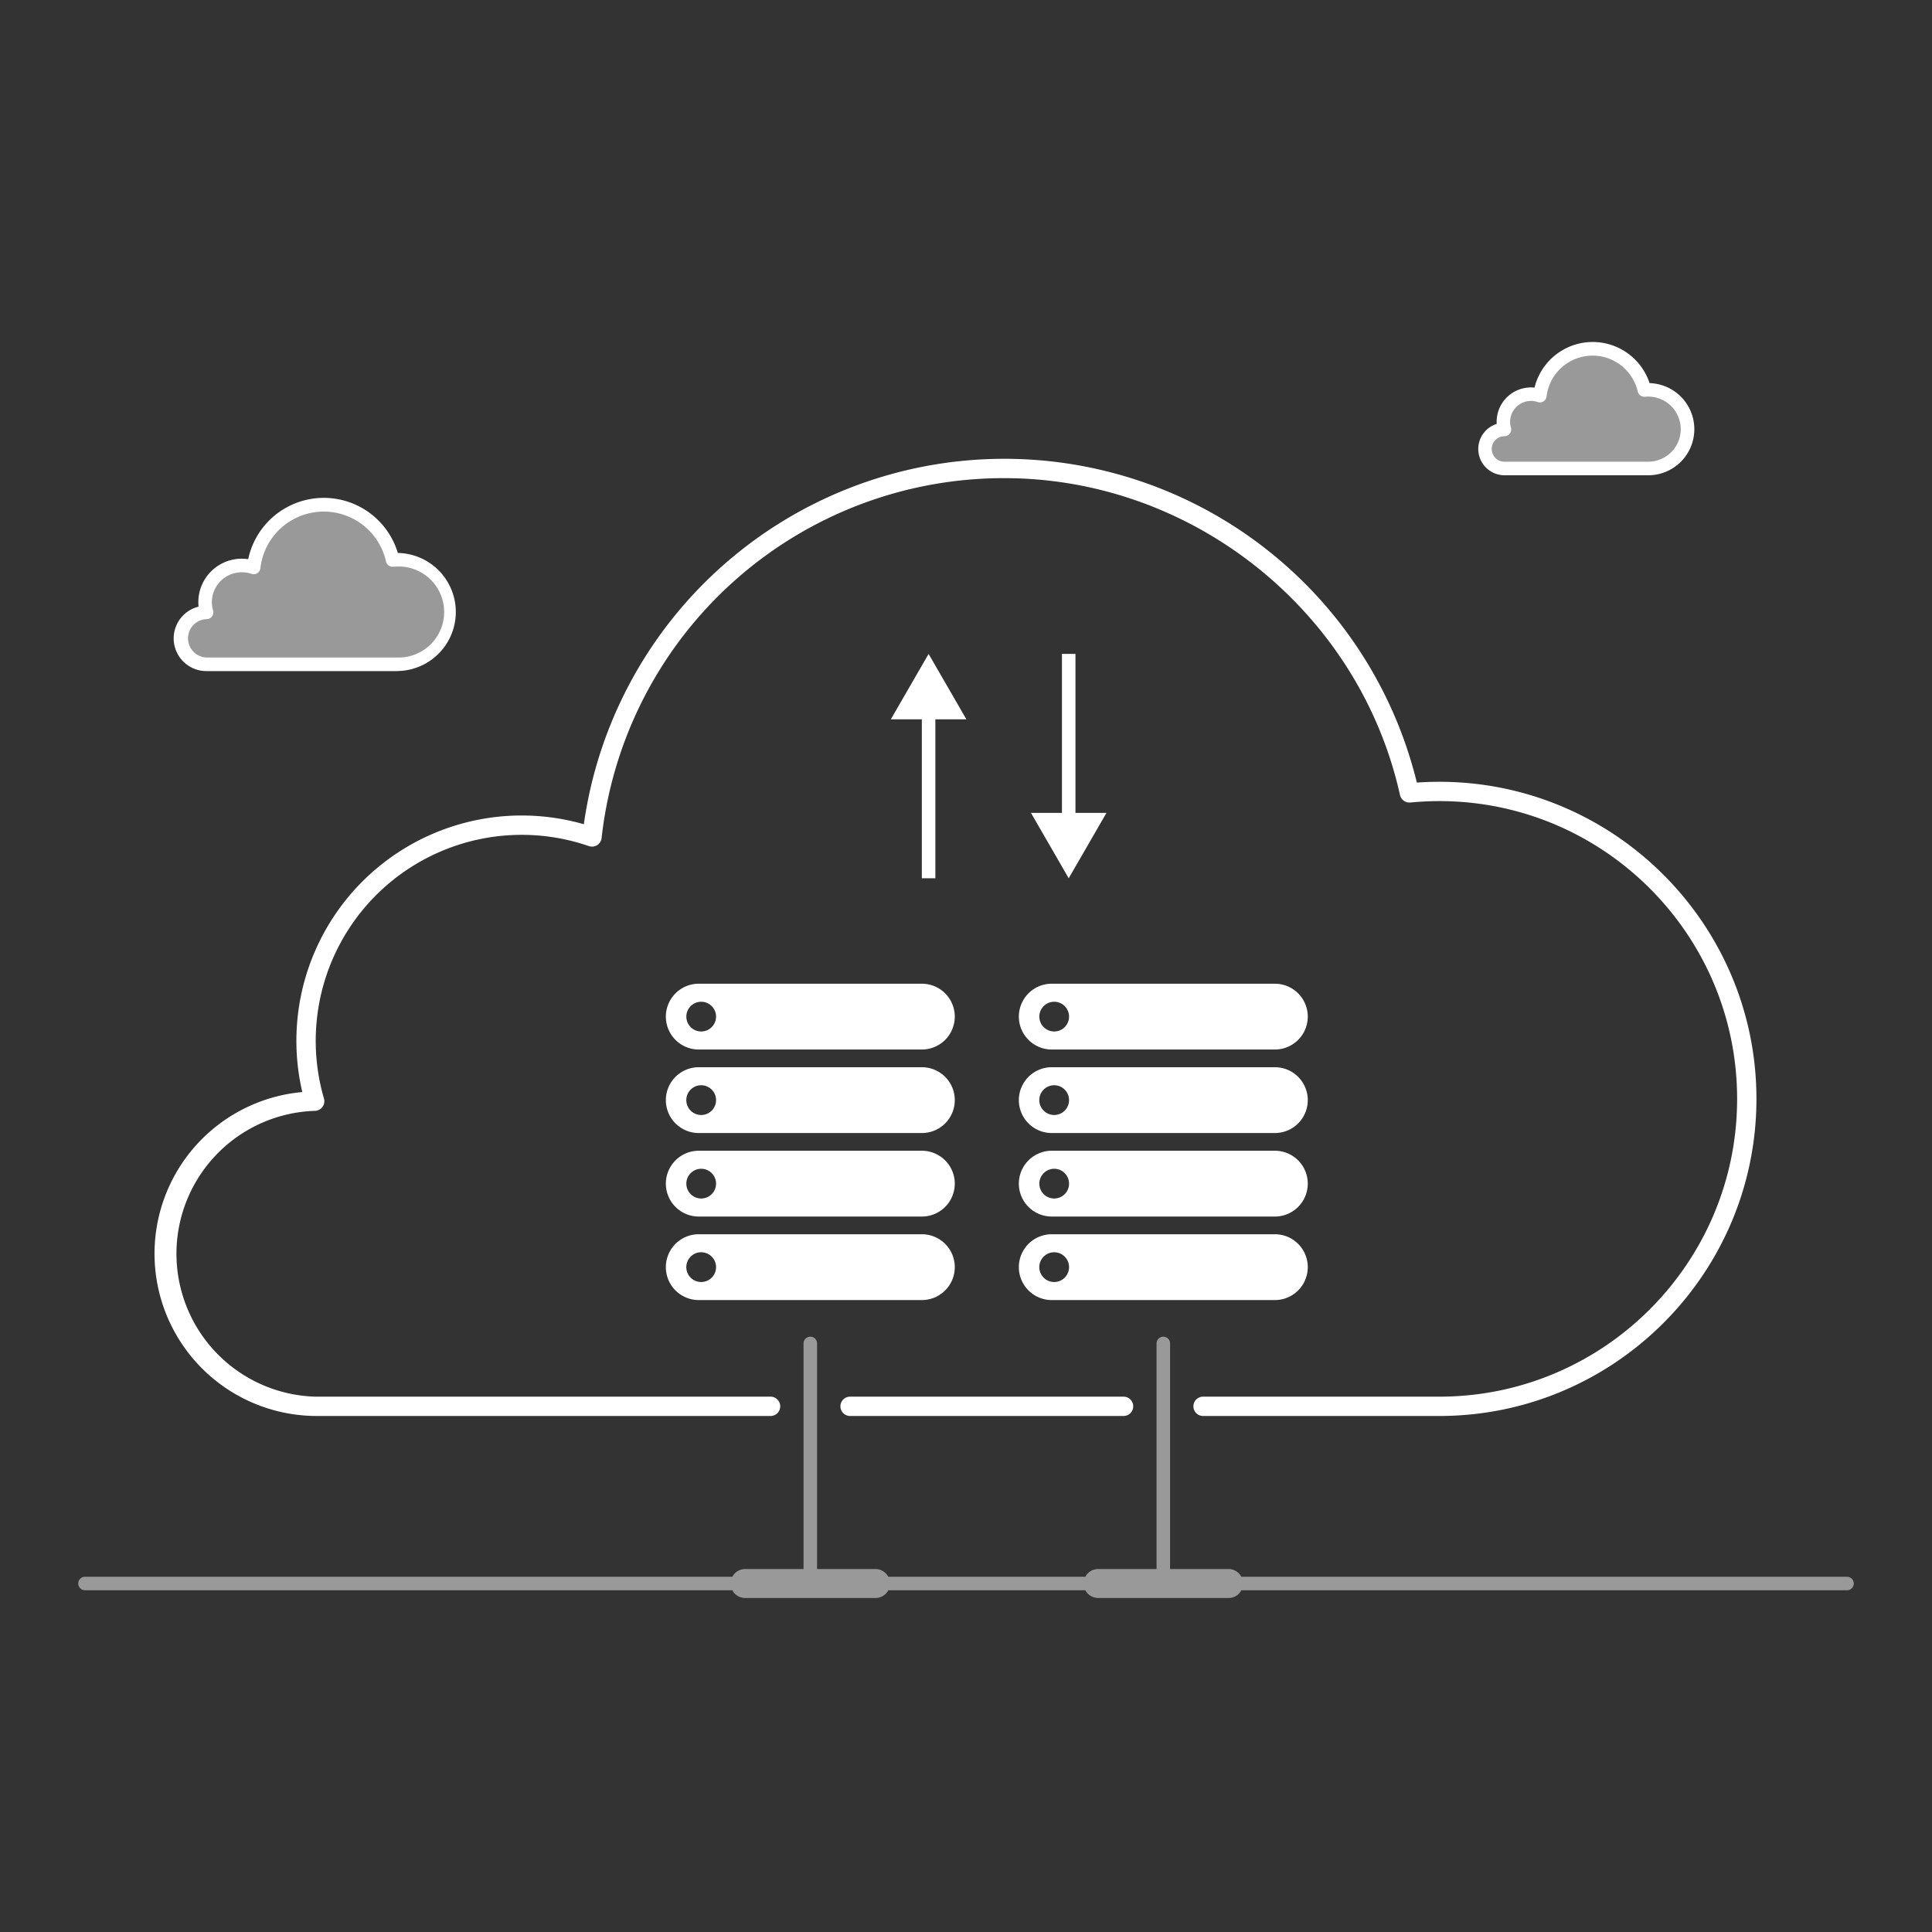 <svg xmlns="http://www.w3.org/2000/svg" xmlns:xlink="http://www.w3.org/1999/xlink" viewBox="0 0 1000 1000" xmlns:v="https://vecta.io/nano"><rect x="0" y="0" width="1000" height="1000" fill="#333333" stroke="none"/><g fill="#fff"><path d="M205.89,289.74a25.64,25.64,0,0,0-2.64.13,36.52,36.52,0,0,0-71.93,3.87,19,19,0,0,0-25.16,17.93,18.76,18.76,0,0,0,.76,5.33,13.43,13.43,0,0,0,0,26.85h98.92a27.06,27.06,0,1,0,0-54.11Z" opacity=".5"/><path d="M205.89 347.35H107a16.92 16.92 0 0 1-4.22-33.35 23.16 23.16 0 0 1-.12-2.36 22.48 22.48 0 0 1 22.46-22.46 23.28 23.28 0 0 1 3.35.24 40 40 0 0 1 77.45-3.21 30.56 30.56 0 0 1 0 61.11zm-80.77-51.14A15.47 15.47 0 0 0 110.28 316a3.51 3.51 0 0 1-3.35 4.48 9.93 9.93 0 0 0 0 19.85h98.92a23.56 23.56 0 1 0 0-47.11l-2.3.11a3.52 3.52 0 0 1-3.76-2.72 33 33 0 0 0-65 3.5 3.5 3.5 0 0 1-4.62 2.92 15.48 15.48 0 0 0-5.05-.82z"/><path d="M853.14,201.76a18.67,18.67,0,0,0-2,.1,27.47,27.47,0,0,0-54.1,2.91,14.27,14.27,0,0,0-18.35,17.49,10.1,10.1,0,0,0,0,20.2h74.4a20.35,20.35,0,0,0,0-40.7Z" opacity=".5"/><path d="M853.14 246h-74.4a13.6 13.6 0 0 1-4.08-26.57v-1.13a17.79 17.79 0 0 1 17.76-17.77 16.26 16.26 0 0 1 1.85.1 31 31 0 0 1 59.55-2.32 23.85 23.85 0 0 1-.65 47.69zm-60.75-38.47a10.78 10.78 0 0 0-10.76 10.77 10.65 10.65 0 0 0 .43 3 3.5 3.5 0 0 1-3.35 4.48 6.6 6.6 0 0 0 0 13.2h74.4a16.85 16.85 0 1 0-1.65-33.62 3.51 3.51 0 0 1-3.76-2.72 24 24 0 0 0-47.2 2.54 3.5 3.5 0 0 1-4.62 2.92 10.75 10.75 0 0 0-3.49-.61zM480.64 338.46l-19.54 33.85h16.04v82.28h7v-82.28h16.05l-19.55-33.85zm76.02 82.28v-82.28h-7v82.28h-16.04l19.54 33.85 19.55-33.85h-16.05z"/><use xlink:href="#B"/><use xlink:href="#C"/><use xlink:href="#B" y="86.45"/><use xlink:href="#C" y="86.45"/><use xlink:href="#D" opacity=".6"/><use xlink:href="#E" opacity=".6"/><use xlink:href="#D" y="86.45" opacity=".6"/><use xlink:href="#E" y="86.45" opacity=".6"/><path d="M956,816.12H642.5a7.49,7.49,0,0,0-6.63-4H605.63V695.36a3.5,3.5,0,0,0-7,0V812.12H568.39a7.48,7.48,0,0,0-6.63,4h-102a7.49,7.49,0,0,0-6.63-4H422.92V695.36a3.5,3.5,0,0,0-7,0V812.12H385.68a7.48,7.48,0,0,0-6.63,4H44a3.5,3.5,0,0,0,0,7H379.05a7.48,7.48,0,0,0,6.63,4h67.48a7.49,7.49,0,0,0,6.63-4h102a7.48,7.48,0,0,0,6.63,4h67.48a7.49,7.49,0,0,0,6.63-4H956a3.5,3.5,0,0,0,0-7Z" opacity=".5"/><path d="M745 732.91H622.71a5 5 0 0 1 0-10H745c85 0 154.13-69.14 154.13-154.13S830 414.65 745 414.65c-5 0-10 .25-15 .73a5 5 0 0 1-5.37-3.89c-21.13-95.05-107.24-164-204.75-164a209.41 209.41 0 0 0-208.49 186.26 5 5 0 0 1-6.61 4.18 106.63 106.63 0 0 0-137.1 130.65 5 5 0 0 1-4.78 6.4 74 74 0 0 0 .33 147.93h235.61a5 5 0 1 1 0 10H163.23a84 84 0 0 1-6.76-167.66A116.63 116.63 0 0 1 302.2 426.62a219.8 219.8 0 0 1 431.16-21.56 168.73 168.73 0 0 1 11.64-.41c90.5 0 164.13 73.63 164.13 164.13S835.5 732.91 745 732.91zm-163.45 0H440a5 5 0 1 1 0-10h141.55a5 5 0 0 1 0 10z"/></g><defs ><path id="B" d="M477.16 509.17H361.68a17 17 0 0 0 0 34.06h115.48a17 17 0 0 0 0-34.06zm-114.22 24.72a7.69 7.69 0 1 1 7.69-7.69 7.69 7.69 0 0 1-7.69 7.69z"/><path id="C" d="M477.16 552.39H361.68a17 17 0 0 0 0 34.07h115.48a17 17 0 0 0 0-34.07zm-114.22 24.73a7.7 7.7 0 1 1 7.69-7.69 7.7 7.7 0 0 1-7.69 7.69z"/><path id="D" d="M659.87 509.17H544.39a17 17 0 1 0 0 34.06h115.48a17 17 0 0 0 0-34.06zm-114.22 24.72a7.69 7.69 0 1 1 7.69-7.69 7.69 7.69 0 0 1-7.69 7.69z"/><path id="E" d="M659.87 552.39H544.39a17 17 0 1 0 0 34.07h115.48a17 17 0 0 0 0-34.07zm-114.22 24.73a7.7 7.7 0 1 1 7.69-7.69 7.7 7.7 0 0 1-7.69 7.69z"/></defs></svg>